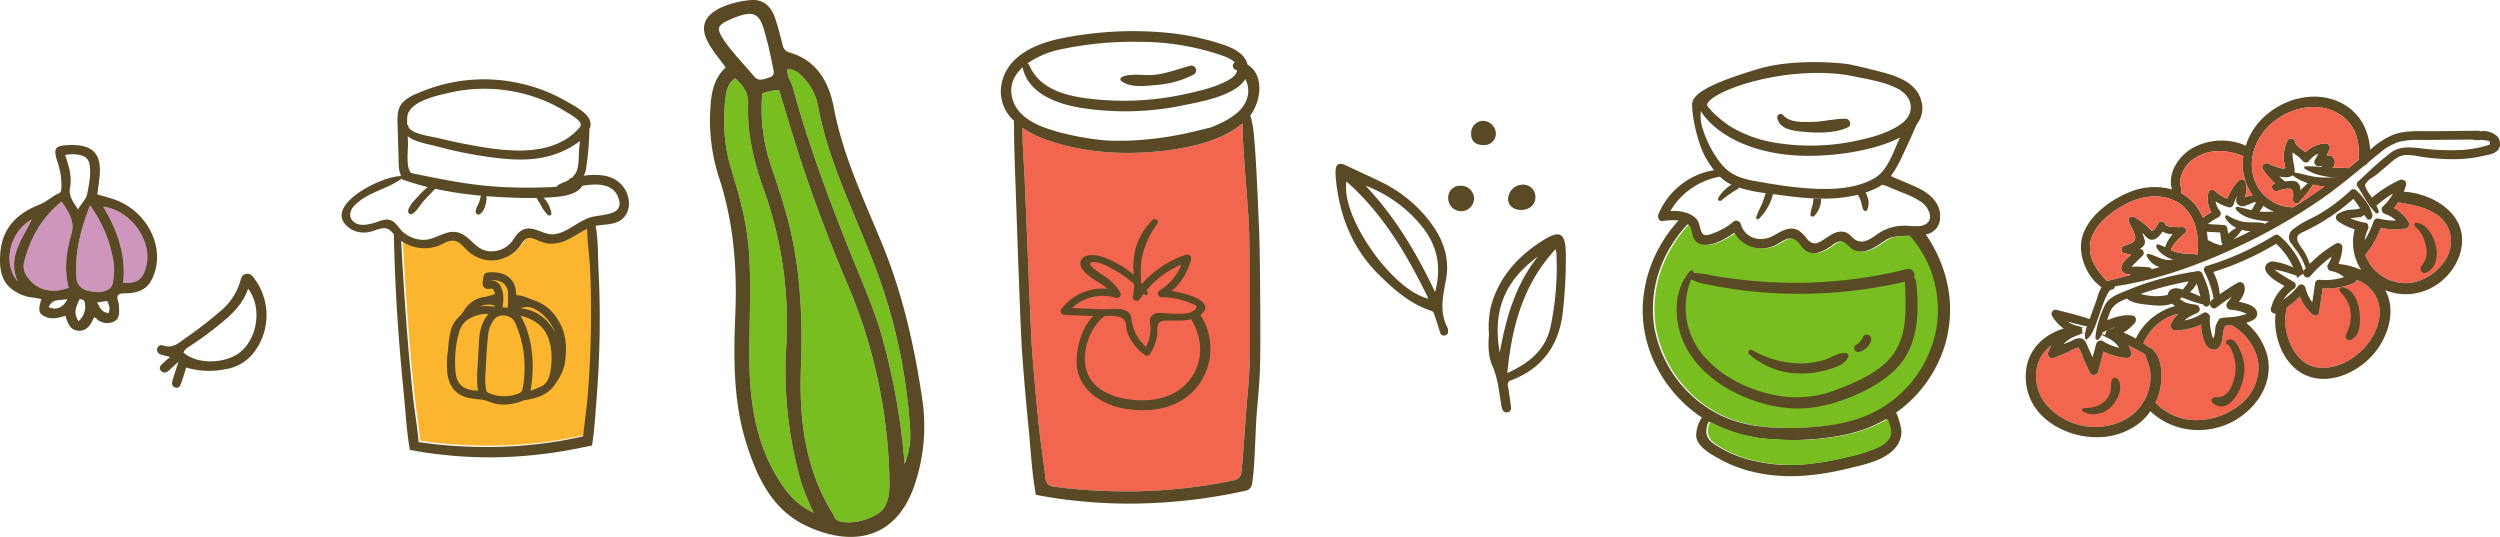 <?xml version="1.0" encoding="UTF-8"?> <svg xmlns="http://www.w3.org/2000/svg" width="724.435" height="155.583" viewBox="0 0 724.435 155.583"><g id="Raggruppa_426" data-name="Raggruppa 426" transform="translate(-596 -349)"><g id="Raggruppa_335" data-name="Raggruppa 335" transform="translate(31 -1863)"><g id="Raggruppa_334" data-name="Raggruppa 334" transform="translate(565.001 2254)"><g id="Raggruppa_332" data-name="Raggruppa 332" transform="translate(0 0)"><path id="Tracciato_1045" data-name="Tracciato 1045" d="M73.208,37.525c-5.928,4.812-9.176,10.832-10.92,17.75a5.3,5.3,0,0,0,1.2,4.364c2.565,3.587,7.038,4.686,11.784,2.865-1.4-5.205-.723-10.4.741-15.4,1.134-3.875-.745-6.427-2.81-9.576" transform="translate(-55.354 -21.139)" fill="#cf96bd"></path><path id="Tracciato_1046" data-name="Tracciato 1046" d="M77.718,38.364C75.009,45.4,73.28,52.035,73.77,59.074a3.95,3.95,0,0,0,2.789,3.875c2.325.639,4.732,1.04,6.909-.522a2.992,2.992,0,0,0,.884-1.878,16.777,16.777,0,0,0-.03-6.922,38.252,38.252,0,0,0-6.6-15.263" transform="translate(-51.626 -20.867)" fill="#cf96bd"></path><path id="Tracciato_1047" data-name="Tracciato 1047" d="M79.607,38.667c4.151,6.87,6.661,14.065,5.786,22.07,4.037.188,5.543-.887,6.58-4.4a11.333,11.333,0,0,0,.124-5.822c-1.338-5.99-6.649-11.167-12.491-11.852" transform="translate(-49.709 -20.769)" fill="#cf96bd"></path><path id="Tracciato_1048" data-name="Tracciato 1048" d="M65.569,41.448c-6.52,3.662-8.551,12.8-4.075,18-3.083-7.033,1.218-12.1,4.075-18" transform="translate(-56.35 -19.869)" fill="#cf96bd"></path><path id="Tracciato_1071" data-name="Tracciato 1071" d="M84.279,75.057c-.9,2.11-2.048,4.139-4.642,3.922-2.336-.2-3.026-2.24-3.644-4.371-1.926.653-3.879,1.2-5.864.3-1.9-.859-2.138-1.863-1.112-5.04-1.6-.551-3.325-.426-4.932-1.009-4.744-1.722-6.886-4.563-7.049-9.62C56.77,51,60.315,45.614,68.478,42.429c2.1-.818,3.609-2.421,5.629-3.275.784-.332.668-1.324.715-2.084a21.405,21.405,0,0,0-1.287-7.454c-1.05-3.519-.54-4.235,3.144-4.431.282-.015.564-.036.846-.038,6.508-.045,9,2.669,8.35,9.145-.167,1.679-.426,3.348-.662,5.163,1.739.53,3.493.986,5.193,1.591,8.42,3,13.725,12.131,11.7,20.075-1.269,4.984-3.681,6.989-8.849,7.023-1.925.012-2.69.477-1.946,2.432a4.312,4.312,0,0,1,.168,1.254c.1,1.706.343,3.623-1.475,4.515a4.515,4.515,0,0,1-5.108-.909,5.293,5.293,0,0,0-.62-.377m-9.4-33.526c-5.928,4.812-9.176,10.834-10.92,17.752a5.3,5.3,0,0,0,1.2,4.364c2.565,3.587,7.038,4.685,11.784,2.863-1.4-5.205-.723-10.4.743-15.4,1.133-3.873-.745-6.426-2.812-9.576m8.238,1.112c-2.707,7.038-4.437,13.671-3.946,20.71a3.947,3.947,0,0,0,2.789,3.875c2.325.641,4.731,1.04,6.909-.522a2.987,2.987,0,0,0,.883-1.878,16.754,16.754,0,0,0-.03-6.922,38.233,38.233,0,0,0-6.6-15.263m3.807.4c4.151,6.87,6.66,14.066,5.785,22.07,4.039.188,5.543-.887,6.58-4.4a11.319,11.319,0,0,0,.124-5.822c-1.337-5.99-6.649-11.167-12.49-11.852m-7.286.813c.9-1.656,2.359-3.034,2.628-4.39.547-2.773,1.173-5.666.719-8.577a3.129,3.129,0,0,0-2.548-2.752,9.818,9.818,0,0,0-4.527-.064c1,3.061,2.033,6.126,1.432,9.176-.549,2.793.957,4.437,2.3,6.606m-13.394,2.87c-6.52,3.66-8.551,12.8-4.075,18-3.083-7.033,1.218-12.1,4.075-18M79.8,76.2a5.58,5.58,0,0,0,1.816-5.235c-.15-.9-.668-1.109-1.546-1.112-.908,2.024-1.955,4.011-.27,6.347m-8.673-4.081c2.114,1.054,4.273.171,5.451-2.339-1.953.557-4.28-.316-5.451,2.339m14.056-1.346c.747,1.506,1.366,2.926,3.305,3.088.592-1.365.073-2.392-.38-3.489l-2.926.4" transform="translate(-57.022 -25.146)" fill="#594a25"></path></g><g id="Raggruppa_333" data-name="Raggruppa 333" transform="translate(45.517 37.332)"><path id="Tracciato_1072" data-name="Tracciato 1072" d="M77.194,91.692c-.475,1.493-.88,2.9-1.377,4.277-.3.849-.645,1.927-1.874,1.48-1.164-.422-.888-1.45-.613-2.348.465-1.524.961-3.035,1.618-5.1-1.129,1.044-1.888,1.731-2.629,2.436s-1.608,1.051-2.407.228c-.814-.838-.155-1.553.479-2.158.6-.577,1.251-1.113,2.123-1.884-1.029-.266-1.8-.434-2.548-.669-.823-.259-1.377-.794-1.169-1.725a1.228,1.228,0,0,1,1.641-.946c2.761.992,4.552-.676,6.522-2.1a117.53,117.53,0,0,0,10.368-8.025A17.716,17.716,0,0,0,92.821,66.8c.287-1.014.577-2.121,1.9-2.262,1.279-.138,1.856.842,2.461,1.708A17.72,17.72,0,0,1,97.4,86.5a12.909,12.909,0,0,1-8.814,5.667,23.17,23.17,0,0,1-11.392-.479M95.121,68.861c-1.235,3.738-3.73,6.428-6.542,8.909a101.516,101.516,0,0,1-9.952,7.474c-.85.582-1.831,1.035-2.213,2.1,4.027,3.652,12.8,3.335,16.972-.586C98.1,82.323,99,73.814,95.121,68.861" transform="translate(-68.754 -64.52)" fill="#594a25"></path></g></g><g id="Raggruppa_331" data-name="Raggruppa 331" transform="translate(951.999 2247)"><path id="Tracciato_1073" data-name="Tracciato 1073" d="M2.146,12.115c-.04-2.742.887-3.288,3.385-2.082,3.145,1.517,6.334,2.943,9.475,4.468A39.228,39.228,0,0,1,30.428,27.468c3.251,4.683,4.78,9.9,3.73,15.545-.88,4.744-1.984,9.392.484,13.976a.6.6,0,0,1,.048.191c.132.811.246,1.675-.786,1.945-1,.262-1.357-.4-1.6-1.276-.449-1.582-1-3.135-1.517-4.7-.163-.5-.3-.94-.931-1.144-5.942-1.934-10.479-5.887-14.861-10.159C6.937,33.995,3.176,24.29,2.2,13.3c-.019-.394-.046-.79-.053-1.186m3.181,2.433C3.5,24.477,18.562,46.155,29.06,48.48,22.874,35.734,15.943,23.941,5.327,14.548M27.243,27.642A38.421,38.421,0,0,0,10.871,15.764c8.451,8.986,14.743,19.367,20.117,30.82,1.934-7.244.706-13.381-3.745-18.942" transform="translate(-2.144 3.052)" fill="#594a25"></path><path id="Tracciato_1074" data-name="Tracciato 1074" d="M36.411,45.454C38.79,37,44.348,31,51.6,26.492c4.768-2.963,6.308-1.962,6.435,3.711a137.769,137.769,0,0,1-.8,16.567c-.961,9.844-5.682,16.792-15.021,20.371a1.228,1.228,0,0,0-.949,1.6c.319,1.949.582,3.906.855,5.862.119.853.016,1.647-1.011,1.825-.879.154-1.324-.417-1.562-1.182a6.409,6.409,0,0,1-.193-.765c-.687-3.908-.958-7.847-2.626-11.613-1.236-2.792-1.189-6.05-.966-9.114a26.464,26.464,0,0,1,.653-8.3m4.658,19.594c6.165-2.794,10.922-6.508,12.471-13.1A83.723,83.723,0,0,0,55.3,30.169a7.776,7.776,0,0,0-.209-1.031C45.633,39.322,42.415,51.6,41.069,65.049m-2.178-5.9c1.792-10.035,4.534-19.695,11.048-27.86-9.186,6.7-13.3,15.283-11.048,27.86" transform="translate(8.698 8.05)" fill="#594a25"></path><path id="Tracciato_1075" data-name="Tracciato 1075" d="M44,13.984a4.3,4.3,0,0,0-4.08,4.184c.022,1.836,1.592,3.145,3.778,3.151,2.425.005,4.158-1.573,4.141-3.77A3.536,3.536,0,0,0,44,13.984" transform="translate(10.086 4.527)" fill="#594a25"></path><path id="Tracciato_1076" data-name="Tracciato 1076" d="M26.806,17.78a3.813,3.813,0,0,0,3.708,3.828,3.758,3.758,0,0,0,3.8-3.721,3.836,3.836,0,0,0-4.069-3.669,3.45,3.45,0,0,0-3.44,3.562" transform="translate(5.839 4.601)" fill="#594a25"></path><path id="Tracciato_1077" data-name="Tracciato 1077" d="M31.824,3.759C31.8,5.941,33.107,7.075,35.6,7.041A3.338,3.338,0,0,0,39,3.884,3.84,3.84,0,0,0,35.312,0a3.584,3.584,0,0,0-3.488,3.758" transform="translate(7.464 0)" fill="#594a25"></path></g><g id="Raggruppa_328" data-name="Raggruppa 328" transform="translate(855 2221)"><path id="Tracciato_741" data-name="Tracciato 741" d="M71.675,156.4c-.131,7-.471,8.574-1.011,15.554-.33,4.329-.953,14.094-1.452,18.431a2.411,2.411,0,0,1-1.882,2.1l-.017,0q-4.4.944-8.863,1.614a150.855,150.855,0,0,1-20.044,1.641,161.956,161.956,0,0,1-19.29-.838c-1.523-.162-3.039-.355-4.553-.561a2.426,2.426,0,0,1-2.075-2.156c-.534-4.928-1.364-9.873-1.868-14.752q-1.162-11.144-2.014-22.323c-.548-7.222-1.85-44.526-2.273-51.761-.16-2.763-.3-5.532-.457-8.3-.043-.774-.082-3.551-.125-4.692a27,27,0,0,0,4.418,2.495c.634.282,1.259.544,1.885.778.062.021.131.041.193.068,9.106,3.377,19.505,4.43,29.149,3.838,7.682-.475,17.2-1.809,24.423-5.853a25.513,25.513,0,0,0,2.7-1.747c.368-.269.729-.545,1.082-.83v1.81c0,4.813,1.656,23.6,1.836,28.2.284,7,.36,30.284.235,37.285" transform="translate(0.49 -62.374)" fill="#f2664f"></path><path id="Tracciato_744" data-name="Tracciato 744" d="M74.823,121.21c-.235-4.813-.922-24.17-1.8-29.217a29.089,29.089,0,0,0-.7-3.068c3.244-4.412,3.988-11.881-.827-14.722-.77-3.3-4.251-4.836-7.167-5.833a72.436,72.436,0,0,0-14.973-3.288A104.168,104.168,0,0,0,18.526,66.4c-7.9,1.43-17.3,5.158-18.439,14.3a11.354,11.354,0,0,0,3.73,9.755c.012,1.341.03,2.833.035,3.46,0,.318.007.637.014.956.035,3.531.16,7.055.283,10.579.278,7.464,1.5,45,2.044,52.44q.789,10.831,1.87,21.644c.526,5.289.824,10.794,1.585,16.146.152,1.059.318,2.118.512,3.164l.118.021q1.546.311,3.116.568c2.063.354,4.14.651,6.21.9a145.334,145.334,0,0,0,19.934,1.059,155.974,155.974,0,0,0,19.089-1.5c3.4-.477,6.792-1.066,10.151-1.766.125-.027.25-.048.373-.076.584-.118,1.175-.234,1.768-.357a2.426,2.426,0,0,0,1.912-2.018q.168-1.172.3-2.354c.479-4.168.706-13.824,1.032-17.916.561-7.2.893-9,1.01-16.232s-.007-30.735-.353-37.956m-57.665-51.4a102.233,102.233,0,0,1,23.475-2.222,73.4,73.4,0,0,1,22.877,3.749c1.231.433,3.225,1.072,4.278,2.221a1.174,1.174,0,0,0,.117,2.05c.206.1.406.213.591.33-.317,1.5-2.036,2.524-3.309,3.157C61.466,80.958,57.044,81.948,53,82.829a82.777,82.777,0,0,1-25.807,1.4C19.909,83.5,11.422,81.8,8.237,74.341a.82.82,0,0,0-.522-.495,26.5,26.5,0,0,1,9.443-4.037M3.5,84.5c-1.272-3.989.22-7.153,2.834-9.533a.762.762,0,0,0,.021.173C8.017,82.6,16.332,85.586,23.059,86.694a82.1,82.1,0,0,0,30.14-.778c4.106-.859,14.65-2.572,17.648-7.5a7.152,7.152,0,0,1,.757,4.636,9.194,9.194,0,0,1-3.515,5.433,20.036,20.036,0,0,1-3.095,2.036.394.394,0,0,0-.09.048,39.444,39.444,0,0,1-4.118,1.86c-2.509.573-5,1.253-7.514,1.774a95.732,95.732,0,0,1-15.927,2.005q-3.523.127-7.047-.053a78.466,78.466,0,0,1-10.616-1.693,60.314,60.314,0,0,1-6.28-1.755c-.708-.247-1.41-.515-2.1-.818C7.762,90.346,4.64,88.077,3.5,84.5m68.667,73.995c-.131,7-.471,8.574-1.011,15.554-.33,4.329-.953,14.094-1.452,18.431a2.411,2.411,0,0,1-1.882,2.1l-.017,0q-4.4.944-8.863,1.614A150.86,150.86,0,0,1,38.9,197.837,161.959,161.959,0,0,1,19.6,197c-1.523-.162-3.039-.355-4.553-.561a2.426,2.426,0,0,1-2.075-2.156c-.534-4.928-1.364-9.873-1.868-14.752q-1.162-11.144-2.014-22.323c-.548-7.222-1.85-44.526-2.273-51.761-.16-2.763-.3-5.532-.457-8.3-.043-.774-.082-3.551-.125-4.692a27,27,0,0,0,4.418,2.495c.634.282,1.259.544,1.885.778.062.021.131.041.193.068,9.106,3.377,19.505,4.43,29.149,3.838,7.682-.475,17.2-1.809,24.423-5.853a25.511,25.511,0,0,0,2.7-1.747c.368-.269.729-.545,1.082-.83v1.81c0,4.813,1.656,23.6,1.836,28.2.284,7,.36,30.284.235,37.285" transform="translate(0 -64.472)" fill="#594a25"></path><path id="Tracciato_745" data-name="Tracciato 745" d="M42.191,79.313a27.726,27.726,0,0,0,11.046-3.054,1.387,1.387,0,0,0-1.059-2.524c-3.432.928-6.616,2.18-10.187,2.607-3.019.365-6.734-.53-9.519.6-.426.173-.783.819-.309,1.19,2.621,2.036,6.885,1.5,10.028,1.183" transform="translate(2.72 -63.688)" fill="#594a25"></path><path id="Tracciato_746" data-name="Tracciato 746" d="M56.771,142.251c4.09-3.7-3.853-5.953-8.623-6.767a16.9,16.9,0,0,0,5.606-9.151,1.113,1.113,0,0,0-1.358-1.359,28.984,28.984,0,0,0-12.849,8.489c-.054-.079-.118-.142-.181-.221a37.541,37.541,0,0,1-.047-6.191,25.161,25.161,0,0,1,4.705-11.071c.577-.837-.671-1.721-1.366-1.058a18.614,18.614,0,0,0-5.18,9.175,23.746,23.746,0,0,0-.3,6.8,21.883,21.883,0,0,0-4.1-2.961c-2.487-1.389-6.807-3.687-9.721-2.527a2.255,2.255,0,0,0-1.208,3.554c1.658,2.668,4.991,3.814,7.439,5.922a15.008,15.008,0,0,0-13.329,5.764A1.068,1.068,0,0,0,17,142.441l8.52.356c-3.442,2.984-4.9,9.3-4.912,13.115-.008,7.96,7.1,12.626,14.253,13.748,7.786,1.224,15.943-.182,20.958-6.752a17.8,17.8,0,0,0,.671-20.428,3.523,3.523,0,0,0,.277-.229M19.3,140.443a12.934,12.934,0,0,1,12.768-2.921,1.077,1.077,0,0,0,1.2-1.564,14.406,14.406,0,0,0-3.807-4.193c-.687-.528-6.3-3.876-4.627-4.493,2.077-.759,6.68,2.116,8.252,3.08a29.98,29.98,0,0,1,4.169,3.15,15.808,15.808,0,0,1-.34,3.49,1.124,1.124,0,0,0,2.046.861c.356-.545.742-1.066,1.13-1.571.087.087.174.182.26.269.41.458,1.145-.127.844-.648-.118-.19-.237-.364-.347-.552a26.407,26.407,0,0,1,10.092-7.47A14.777,14.777,0,0,1,44.7,135.3a1.1,1.1,0,0,0,.553,2.037,20.3,20.3,0,0,1,5.835.805c.545.166,4.335,1.351,4.264,1.9a1.686,1.686,0,0,1-.742,1.2,1.656,1.656,0,0,0-.907.45.008.008,0,0,1-.009.008c-2.661.916-7.722.094-9.175.181a2.49,2.49,0,0,0-2.543,1.532c-.38.821.047,1.9.063,2.732a11.3,11.3,0,0,1-1.327,5.551,13.005,13.005,0,0,1-4.082-7.138c-.307-1.587-.118-2.439-1.587-3.253-1.272-.711-3.388-.632-5.227-.545-.8.04-1.532.072-2.14.048-2.788-.118-5.583-.245-8.379-.364m34.76,19.891c-3.5,5.275-9.437,7.083-15.517,6.839-5.866-.229-13.226-2.33-15.074-8.7-1.547-5.323.892-12.264,5.236-15.706,2.251-.088,4.849-.088,5.787,1.215.482.672.467,2.5.766,3.316a14.247,14.247,0,0,0,5.015,6.7,1.044,1.044,0,0,0,1.6-.205,13.915,13.915,0,0,0,2.022-5.006c.45-2.622-.742-4.494,2.439-4.66,2.14-.111,5.031.151,7.47-.434,3.111,5.164,3.728,11.394.253,16.638" transform="translate(1.362 -60.195)" fill="#594a25"></path></g><g id="Raggruppa_329" data-name="Raggruppa 329" transform="translate(664 2235)"><path id="Tracciato_1166" data-name="Tracciato 1166" d="M28,100.551c-.626-.057-1.252-.1-1.879-.167-1.821-.193-3.63-.439-5.445-.7-.427-4.695-1.258-9.42-1.738-14.074q-.984-9.423-1.7-18.876Q16.539,57.578,16,48.4c-.135-2.335-.257-4.678-.386-7.02a11.922,11.922,0,0,0,10.457,1.552c1.218-.416,2.43-1.312,3.694-1.54,2.172-.4,3.173.948,4.491,2.237a10.6,10.6,0,0,0,5.907,3.29,10.373,10.373,0,0,0,10.093-4.345,6.919,6.919,0,0,1,1.154-1.528c1.394-.995,2.529-.327,3.747.164a12.293,12.293,0,0,0,2.962.948A10.438,10.438,0,0,0,64.071,40.9c1.862-.908,3.565-2.113,5.427-3.015.065,4.069.715,8.285.867,12.178q.36,8.878.2,17.762t-.856,17.74c-.143,1.881-.356,3.764-.581,5.648q-.19,1.579-.384,3.157c-.148,1.21-.293,2.422-.422,3.631-.486.124-.967.24-1.446.34q-3.724.8-7.495,1.364a127.294,127.294,0,0,1-16.949,1.387c-3.478.057-6.951-.034-10.417-.241-.465-.028-.93-.049-1.395-.082-.783-.054-1.564-.126-2.346-.195L28,100.551" transform="translate(2.079 5.045)" fill="#fcb52e"></path><path id="Tracciato_1167" data-name="Tracciato 1167" d="M73.53,97.167c.127-1.694.24-3.381.373-5.04q.71-9.133.854-18.313t-.3-18.331c-.2-4.069-.094-8.771-.837-13.039,2.148-.427,4.426-.252,6.434-1.194,3.929-1.855,3.946-6.821,1.64-10-2.682-3.7-7.284-3.894-11.535-3.337a6.313,6.313,0,0,0,.68-2.126,83.379,83.379,0,0,0,.948-11.328c.058-.141.128-.281.176-.434,1.229-3.583-4.3-6.177-6.728-7.6A46.554,46.554,0,0,0,52.153,1.261,47.653,47.653,0,0,0,23.916,3.24c-2.079.832-4.515,1.71-6.107,3.337-1.762,1.8-1.669,4.158-1.6,6.506.088,3.225.194,6.445.287,9.666.053,1.721-.052,3.46.638,4.947a1.131,1.131,0,0,0-.034.344C11.649,27.959-6.33,36.876,2.312,43.134a7.24,7.24,0,0,0,5.3,1.159c1.492-.187,2.916-1.019,4.373-1.165,1.5-.152,2.318.784,3.156,1.745.029,2.986.135,5.966.24,8.945q.35,9.468,1.041,18.911.668,9.16,1.581,18.3c.445,4.473.7,9.128,1.342,13.652.128.9.269,1.792.433,2.677l.1.017q1.309.263,2.635.48c1.745.3,3.5.55,5.251.76.182.023.366.036.548.058l4.326.432c3.984.327,7.987.469,11.981.407a132.087,132.087,0,0,0,16.142-1.27c2.875-.4,5.743-.9,8.583-1.494.105-.023.211-.041.316-.065.954-.193,1.932-.38,2.9-.614q.272-1.678.468-3.384c.09-.778.165-1.56.237-2.342ZM18.991,11.1c.223-4.7,8.678-6.417,12.442-7.277A45.5,45.5,0,0,1,59.3,6.4a43.056,43.056,0,0,1,6.112,3.25,15.242,15.242,0,0,1,3.343,2.383c1,1.194.48,1.651-.573,2.751-3.771,3.923-9.362,5.521-14.654,5.785-5.82.287-11.686-.7-17.389-1.775-2.712-.509-5.4-1.106-8.086-1.768-1.862-.457-8.213-1.171-8.77-3.5a.754.754,0,0,0-.3-.444c-.011-.667-.011-1.329.017-1.991m.229,7.353c-.024-.649-.059-1.305-.094-1.967,2.161,1.763,6.036,2.278,8.279,2.887a122.118,122.118,0,0,0,17.143,3.372c5.72.708,11.7.884,17.219-1.026a24.751,24.751,0,0,0,7.277-3.864c-.07.667-.141,1.342-.216,2.009-.24,2.224.2,6.534-1.668,8.115a.5.5,0,0,0-.076.093.635.635,0,0,0-.129.369c-.065.011-.135.023-.205.041a1.2,1.2,0,0,0-.878.6,9.043,9.043,0,0,1-.854.5,15.141,15.141,0,0,0-2.383,1.089.857.857,0,0,0-.292.433c-1.623.17-3.291.176-4.9.223q-.738.026-1.475.035-5.594.105-11.182-.27c-8.4-.562-16.464-2.243-24.654-3.946-.029-.041-.059-.083-.094-.124-1.5-1.662-.755-6.469-.819-8.566M15.1,41.313a3.524,3.524,0,0,0-.691-.422c-1.8-.773-3.694.375-5.41.826-1.662.433-3.759.825-5.269-.258-1.932-1.387-1.388-3.541.07-5,3.818-3.829,9.385-4.613,13.578-7.693a1.277,1.277,0,0,0,.561.369c.17.063.346.117.521.176.118.041.235.082.358.122q2.993,1,6.106,1.762a26.242,26.242,0,0,0-2.646,2.57c-1.048,1.154-2.675,2.682-2.992,4.245a.838.838,0,0,0,1.217.937c1.353-.819,2.214-2.512,3.25-3.7,1.071-1.224,2.26-2.337,3.343-3.542a110.191,110.191,0,0,0,13.262,2c-.124.4-.188.814-.3,1.217-.287,1.113-1.048,2.12-1.224,3.237-.1.639.534,1.312,1.177.908,1.189-.749,1.657-2.324,1.879-3.635a4.958,4.958,0,0,0,.07-1.586c2.056.163,4.1.287,6.13.374,2.769.118,5.585.194,8.4.146.363.627.726,1.248,1.113,1.869a11.19,11.19,0,0,0,2.178,3.073c.357.292,1.047.141,1.006-.416A8.223,8.223,0,0,0,58.5,34.306c1.511-.065,3.01-.17,4.5-.34,2.266-.257,5.515-.978,6.751-3.132,3.981-.667,8.875-.826,10.433,3.472,1.756,4.835-3.548,4.737-7.179,5.456a9.573,9.573,0,0,0-1.516.41,2.247,2.247,0,0,0-.27.111C68.059,41.577,65.2,44.34,61.8,44.85c-3.46.521-6.645-3.2-9.976-.873-1.317.926-1.9,2.436-2.98,3.577a7.588,7.588,0,0,1-5.55,2.278c-4.438-.029-5.626-4.21-9.374-5.41C30.3,43.258,27.107,46.706,23.446,46.5a9.552,9.552,0,0,1-5.532-2.131,6.624,6.624,0,0,1-.826-.843,13.916,13.916,0,0,0-1.99-2.213M29.646,105.97c-.626-.057-1.252-.1-1.879-.167-1.821-.193-3.63-.439-5.445-.7-.427-4.695-1.258-9.42-1.738-14.074q-.984-9.423-1.7-18.876Q18.186,63,17.645,53.819c-.135-2.335-.257-4.678-.386-7.02a11.922,11.922,0,0,0,10.457,1.552c1.218-.416,2.43-1.312,3.694-1.54,2.172-.4,3.173.948,4.491,2.237a10.6,10.6,0,0,0,5.907,3.29A10.373,10.373,0,0,0,51.9,47.993a6.919,6.919,0,0,1,1.154-1.528c1.394-.995,2.529-.327,3.747.164a12.292,12.292,0,0,0,2.962.948,10.438,10.438,0,0,0,5.955-1.259c1.862-.908,3.565-2.113,5.427-3.015.065,4.069.715,8.285.867,12.178q.36,8.878.2,17.762t-.856,17.74c-.143,1.881-.356,3.764-.581,5.648q-.19,1.579-.384,3.157c-.148,1.21-.293,2.422-.422,3.631-.486.124-.967.24-1.446.34q-3.724.8-7.495,1.364a127.294,127.294,0,0,1-16.949,1.387c-3.478.057-6.951-.034-10.417-.241-.465-.028-.93-.049-1.395-.082-.783-.054-1.564-.126-2.346-.195l-.275-.024" transform="translate(0 0)" fill="#594a25"></path><path id="Tracciato_1168" data-name="Tracciato 1168" d="M59.076,63.094a12.627,12.627,0,0,0-6.942-5.659c-.517-.156-1.022-.358-1.529-.56a10.2,10.2,0,0,0-3.585-.93l-.011-.1c-.04-.359-.077-.689-.1-1.02a5.642,5.642,0,0,0-4.522-5.241,10.341,10.341,0,0,0-2.458-.259c-2.043.023-2.282.229-2.562,2.211l-.026.159c-.019.108-.037.216-.046.325a2.108,2.108,0,0,0,.468,1.781,2.07,2.07,0,0,0,1.794.283c.521-.1.72.065.882.414a4.678,4.678,0,0,1,.417,1.2,9.518,9.518,0,0,0-1.339.365,7.524,7.524,0,0,1-1.3.343,8.211,8.211,0,0,0-6.286,3.945,7.844,7.844,0,0,1-1.543,1.932,7.807,7.807,0,0,0-2.4,4.249,27.509,27.509,0,0,0-.623,3.9c-.051.632-.114,1.263-.179,1.895a25.954,25.954,0,0,0-.11,6.5c.559,3.776,2.672,6.159,6.111,6.891.454.1.917.167,1.487.253.423.063.848.109,1.273.154a10.3,10.3,0,0,1,3.149.669,10.416,10.416,0,0,0,4.254.874,16.125,16.125,0,0,0,4.878-.858c.187-.06.371-.136.554-.212a3.239,3.239,0,0,1,.734-.241c3.244-.461,6.853-1.412,9.022-4.983l.368-.6a13.092,13.092,0,0,0,2.168-4.927c.564-3.908.769-8.478-1.99-12.744m-10.81-1.129a5.5,5.5,0,0,1,1.072.249c5.057,1.661,7.409,4.823,7.86,10.569a20.807,20.807,0,0,1-.407,5.8c-.441,2.146-1.356,3.381-2.967,4.007-.318.124-.631.257-.945.391a15.714,15.714,0,0,1-1.743.666c1.441-8.135.383-16.1-2.87-21.685m-3.693-2.538a1.023,1.023,0,0,1-.023.164l-1.5-.082c.022-.239.048-.476.074-.713a13.478,13.478,0,0,0,.1-2.854,7.833,7.833,0,0,0-.559-2.195,2.936,2.936,0,0,0-3.035-2l.007-.066a5.012,5.012,0,0,1,3.758.9,3.953,3.953,0,0,1,1.226,3.107c.02,1.513,0,2.665-.056,3.735M40.7,59.309l-.1-.012a18.487,18.487,0,0,0-2.3-.19c-.212,0-.424.007-.635.023-.372.028-.74.071-1.1.124a5.292,5.292,0,0,1,4.018-.3,1.091,1.091,0,0,1,.178.093,1.017,1.017,0,0,1-.054.261m-2.684,20.33c.1-1.359.168-2.72.24-4.079.156-2.924.318-5.946.707-8.891a9.037,9.037,0,0,1,1.549-3.546,3.185,3.185,0,0,1,2.943-1.253A3.666,3.666,0,0,1,46.6,63.752a31.256,31.256,0,0,1,2.791,14.417,29.318,29.318,0,0,1-.519,4.845,1.727,1.727,0,0,1-1.2,1.447,11.3,11.3,0,0,1-8.8-.233c-.385-.168-.544-.436-.649-1.107a23.438,23.438,0,0,1-.2-3.461ZM36.65,61.574a8.406,8.406,0,0,1,1.752-.192c.188,0,.377.008.567.02-2.239,2.626-2.671,5.721-2.78,8.456-.074,1.875-.2,3.749-.317,5.623l-.128,2a38.045,38.045,0,0,0,.141,6.162c-4.245-.114-6.136-1.776-6.479-5.625A31.707,31.707,0,0,1,30.5,66.532c.738-2.614,2.749-4.236,6.151-4.958m21.684,5.444a13.053,13.053,0,0,0-2.066-3.2,12.358,12.358,0,0,0-7.95-4.07,4.742,4.742,0,0,1,4.326.384,12.468,12.468,0,0,1,5.69,6.883" transform="translate(3.582 6.568)" fill="#594a25"></path></g><g id="Raggruppa_330" data-name="Raggruppa 330" transform="translate(1041 2230)"><path id="Tracciato_1169" data-name="Tracciato 1169" d="M205.494,156.5a33.872,33.872,0,0,1-15.619,22.935,32.473,32.473,0,0,1-6.648,3.142c-6.458,2.207-13.373,2.774-20.161,2.831-6.673.051-13.513-.6-19.639-3.441-.846-.388-1.667-.815-2.475-1.278-.522-.294-1.037-.611-1.547-.936a35.226,35.226,0,0,1-15.7-23.819,34.517,34.517,0,0,1,2.7-19.118,38.359,38.359,0,0,1,5.286-8.493c.567-.7,1.177-1.361,1.8-2,1.616,1.336.815,3.691,2.4,5.1,2.742,2.437,7.984-.382,11.063-2.614a9.053,9.053,0,0,0,12.348,3.385c1.883-1.05,3.728-2.672,5.713-.968,1.049.9,1.6,2.24,2.844,2.959,2.278,1.311,4.624.141,6.6-1.146,1.031-.674,2.329-1.9,3.633-1.679,1.426.236,2.348,2.176,3.874,2.653,3.665,1.146,6.407-1.685,9.32-3.32,1.642-.917,4.072-.929,6.515-.973a33.428,33.428,0,0,1,5.726,9.2,32.957,32.957,0,0,1,1.966,17.585" transform="translate(-119.937 -79.398)" fill="#78be20"></path><path id="Tracciato_1170" data-name="Tracciato 1170" d="M175.806,159.6a4.627,4.627,0,0,0,3.519-3.385,1.3,1.3,0,0,0-.745-1.514,1.281,1.281,0,0,0-1.6.528,5.172,5.172,0,0,1-2.017,2.36c-1.125.579-.337,2.315.846,2.01" transform="translate(-113.134 -75.632)" fill="#594a25"></path><path id="Tracciato_1171" data-name="Tracciato 1171" d="M162.459,165.329a25.927,25.927,0,0,0,8.372-1.215c2.075-.674,4.67-1.483,5.516-3.645.223-.554-.324-1.005-.808-1.056-2.03-.216-4,1.3-5.9,1.9a23.923,23.923,0,0,1-7.183,1.125,28.972,28.972,0,0,1-14.009-3.887c-.706-.394-1.526.579-.891,1.158a22.293,22.293,0,0,0,14.9,5.624" transform="translate(-116.741 -75.118)" fill="#594a25"></path><path id="Tracciato_1172" data-name="Tracciato 1172" d="M164.9,100.473c-2.762.032-6.578.3-8.519-2.03-.655-.789-1.831.07-1.622.948.744,3.167,4.313,3.626,7.068,3.9,4.161.414,9.549.611,13.411-1.253,1.241-.6.579-2.481-.674-2.494-3.213-.037-6.413.891-9.664.929" transform="translate(-115.756 -83.152)" fill="#594a25"></path><path id="Tracciato_1173" data-name="Tracciato 1173" d="M163.888,121.541a29.247,29.247,0,0,0-.674,2.851c-.063.63.744.8,1.132.471a7.219,7.219,0,0,0,2.01-5.045c-.757-.007-1.507-.039-2.258-.077a10.3,10.3,0,0,1-.21,1.8" transform="translate(-114.626 -80.274)" fill="#594a25"></path><path id="Tracciato_1174" data-name="Tracciato 1174" d="M198.414,141.42a1.693,1.693,0,0,0-.611-1.146,1.767,1.767,0,0,0-1.992-2.436,135.718,135.718,0,0,1-32.089,3.989,138.22,138.22,0,0,1-15.638-.871c-2.882-.318-5.751-.732-8.614-1.222a26.648,26.648,0,0,0-5.5-.732c.044-.565-.624-1.088-1.088-.56-4.708,5.325-4.7,13.437-2.183,19.767,2.78,6.992,8.786,12.234,15.416,15.516,7.328,3.626,15.8,5.509,23.92,3.976,7.692-1.45,16.726-5.23,22.388-10.783,6.756-6.617,6.986-16.675,5.993-25.5M188.5,165.977c-3.684,2.952-8.322,5-12.711,6.648a32.427,32.427,0,0,1-14.423,2.29c-8.671-.776-17.935-4.721-23.87-11.19a21.6,21.6,0,0,1-4.249-22.942c1.9,1.158,4.32,1.457,6.469,1.871,2.711.521,5.434.967,8.176,1.317a132.443,132.443,0,0,0,16.344,1.044,135.87,135.87,0,0,0,30.951-3.518c.349,8.926,1.062,18.29-6.687,24.481" transform="translate(-119.18 -77.872)" fill="#594a25"></path><path id="Tracciato_1175" data-name="Tracciato 1175" d="M134.673,97c-.153,3.506,1.675,11.712,3.949,15.639a30.387,30.387,0,0,0,2.385,3.589,21.135,21.135,0,0,0-16.069,12.7c-.343.808.025,2.188,1.171,2.042a18.063,18.063,0,0,1,4.638-.159,37.487,37.487,0,0,0-5.7,7.978,37.942,37.942,0,0,0-4.708,18.31c.09,12.336,6.929,24.029,17.146,30.792a9.753,9.753,0,0,0-1.641,5.338c.229,3.2,4.459,5.4,6.915,6.763,7.176,3.989,15.727,5.312,23.845,4.8a78.255,78.255,0,0,0,13.348-2.137c3.69-.9,7.774-1.725,11.037-3.779,2.584-1.623,4.486-4.071,4.314-7.253a19.707,19.707,0,0,0-1.5-5.165,37.173,37.173,0,0,0,14.136-19.595,36,36,0,0,0-.451-21.823,40.6,40.6,0,0,0-5.109-10.211,4.842,4.842,0,0,0,4.135-4.867c.267-3.817-2.532-6.59-5.668-8.231-2.3-1.2-4.772-2.119-7.15-3.143-.477-.21-.948-.439-1.419-.662a34.008,34.008,0,0,0,3.334-5.9q1.822-3.78,3.5-7.628c.222-.509.465-1.024.7-1.546a7.3,7.3,0,0,0,1.565-4.981v-.032c-.007-.063-.014-.134-.019-.2a8.746,8.746,0,0,0-.369-1.839c-1.533-4.994-6.851-6.807-11.387-8-3.217-.844-6.453-1.639-9.714-2.312,0,0-14.772-1.982-26.1,1.418S134.827,93.489,134.673,97m46.066-8.11c4.332.917,9.32,1.6,13.3,3.614,3.538,1.788,4.855,4.975,3.443,7.775a7.3,7.3,0,0,1-2.418,2.66c-3.531,2.468-8.035,3.727-12.2,4.637a63.414,63.414,0,0,1-24.793.573,36.189,36.189,0,0,1-12.069-4.448c-1.415-.866-5.191-3.594-7.009-6.27.053-3.724,21.584-11.656,40.625-8.761.371.076.743.142,1.114.22M137.49,103.392a12.1,12.1,0,0,1-.287-4.256c2.45,3.894,6.719,6.9,10.79,8.8,9.574,4.473,20.663,4.816,30.97,3.385,3.754-.521,10.765-1.82,15.956-4.58q-.219.5-.439.993c-1.368,2.945-2.666,6.819-5.058,9.294a8.563,8.563,0,0,1-1.577,1.3c-.267.165-.541.312-.82.465-4.759,2.628-10.911,3.066-16.611,2.818-2.017-.088-3.976-.261-5.8-.451-2.322-.248-4.637-.579-6.941-.961-1.679-.267-3.346-.567-5.019-.866-3.417-.611-6.185-1.565-8.475-3.753a14.046,14.046,0,0,1-1.813-2.144,31.182,31.182,0,0,1-4.873-10.046m-9.123,24.665a20.893,20.893,0,0,1,14.346-9.956,12.66,12.66,0,0,0,3.353,2.329,10.7,10.7,0,0,0-3.818,3.848.59.59,0,0,0,.922.713,28.729,28.729,0,0,1,4.555-3.2.891.891,0,0,0,.465-.534,44.188,44.188,0,0,0,7.793,1.628c-.273.84-.521,1.692-.84,2.513-.579,1.507-1.463,2.933-1.9,4.491a.46.46,0,0,0,.764.44,14.675,14.675,0,0,0,4.078-7.171c.91.114,1.806.23,2.672.35,2.78.389,5.681.72,8.614.871.75.039,1.5.07,2.258.077a42.676,42.676,0,0,0,11.038-1.095c.164.267.343.547.5.852.528,1.088.63,2.278,1.075,3.385a.641.641,0,0,0,1.158.153,5.053,5.053,0,0,0-.032-4.066c-.121-.3-.261-.648-.426-.986a26.909,26.909,0,0,0,2.825-1.113,11.592,11.592,0,0,0,2.01-1.19,1.417,1.417,0,0,0,.8.241c.636.267,1.273.535,1.9.8q1.431.592,2.857,1.2a25.518,25.518,0,0,1,6.024,3c1.909,1.5,3.671,5.16.491,6.47a4.805,4.805,0,0,1-1.362.318,26.37,26.37,0,0,1-3.7-.1c-.528-.019-1.019-.007-1.5.018a13.287,13.287,0,0,0-7.317,2.686c-1.877,1.285-4.052,2.792-6.235,1.19-1.107-.815-1.679-1.878-3.142-2.131-2.316-.414-4.244,1.291-6.064,2.43-1.685,1.056-2.913,1.445-4.422-.215a11.722,11.722,0,0,0-2.424-2.5c-2.646-1.59-5.1.09-7.425,1.387-3.607,2.017-8.206.954-9.5-3.353a1.369,1.369,0,0,0-2.258-.6,16.523,16.523,0,0,1-3.95,2.519c-1.012.451-3.29,1.558-4.371,1.209-1.216-.4-1.165-3.315-2.119-4.435a5.693,5.693,0,0,0-.643-.648,6.972,6.972,0,0,0-2.271-1.266,13.4,13.4,0,0,0-4.784-.561m63.072,65.879a7.306,7.306,0,0,1-3.117,2.582,40.548,40.548,0,0,1-8.767,2.793,77.182,77.182,0,0,1-10.949,2,46.618,46.618,0,0,1-18.965-1.616A33.08,33.08,0,0,1,140.8,195.4c-2.507-1.756-2.316-4.034-1.362-6.317a42.79,42.79,0,0,0,18.215,5.089,74.51,74.51,0,0,0,22.756-1.622,39.355,39.355,0,0,0,10.485-4.231c.019.058.044.121.063.178.636,1.744,1.5,3.665.477,5.44m14.022-31.925a33.872,33.872,0,0,1-15.619,22.935,32.473,32.473,0,0,1-6.648,3.142c-6.458,2.207-13.373,2.774-20.161,2.831-6.673.051-13.513-.6-19.639-3.441-.846-.388-1.667-.815-2.475-1.278-.522-.294-1.037-.611-1.547-.936a35.226,35.226,0,0,1-15.7-23.819,34.518,34.518,0,0,1,2.7-19.118,38.358,38.358,0,0,1,5.286-8.493c.567-.7,1.177-1.361,1.8-2,1.616,1.336.815,3.691,2.4,5.1,2.742,2.437,7.984-.382,11.063-2.614a9.053,9.053,0,0,0,12.348,3.385c1.883-1.05,3.728-2.672,5.713-.968,1.049.9,1.6,2.24,2.844,2.959,2.278,1.311,4.624.141,6.6-1.146,1.031-.674,2.329-1.9,3.633-1.679,1.426.236,2.348,2.176,3.874,2.653,3.665,1.146,6.407-1.685,9.32-3.32,1.642-.917,4.072-.929,6.515-.973a33.427,33.427,0,0,1,5.726,9.2,32.957,32.957,0,0,1,1.966,17.585" transform="translate(-120.336 -84.912)" fill="#594a25"></path><path id="Tracciato_1176" data-name="Tracciato 1176" d="M189.652,181.783a7.307,7.307,0,0,1-3.117,2.582,40.549,40.549,0,0,1-8.767,2.793,77.025,77.025,0,0,1-10.949,2,46.6,46.6,0,0,1-18.965-1.616,33.048,33.048,0,0,1-8.836-4.295c-2.507-1.755-2.316-4.033-1.362-6.317a42.79,42.79,0,0,0,18.215,5.09,74.555,74.555,0,0,0,22.758-1.623,39.4,39.4,0,0,0,10.484-4.23c.019.057.044.12.063.178.636,1.743,1.5,3.665.477,5.439" transform="translate(-118.117 -72.76)" fill="#78be20"></path></g><g id="Raggruppa_311" data-name="Raggruppa 311" transform="translate(769 2212)"><path id="Tracciato_579" data-name="Tracciato 579" d="M135.75,24.349a52.124,52.124,0,0,0,2.623,21.24c1.506,4.345,2.937,8.724,4.2,13.146,4.212,14.752,4.936,29.8,4.382,45.08-.537,14.871,1.18,29.48,9.371,42.546.372.595.394,1.334,1.2,1.714,3.6,1.692,11.694-.474,13.7-3.887,1.483-2.526,1.424-5.445,1.38-8.26a151.8,151.8,0,0,0-12.43-56.978c-5.567-13.211-10.6-26.62-14.889-40.3C143.7,33.58,142.2,28.483,140.657,23.4a14.54,14.54,0,0,0-4.907.951" transform="translate(-118.88 2.718)" fill="#78be20"></path><path id="Tracciato_580" data-name="Tracciato 580" d="M153.63,146.835a69.05,69.05,0,0,1-3.649-8.819,115.945,115.945,0,0,1-4.3-40.04,114.528,114.528,0,0,0-6.74-45.342c-2.779-7.873-4.672-15.911-4.349-24.257.133-3.447-1.484-5.384-3.729-7.489-2.1,1.348-2.54,3.42-2.8,5.455a49.193,49.193,0,0,0,1.691,21.084c2.44,7.9,4.573,15.838,5.109,24.188.646,10.049.025,20.073.072,30.106.064,13.591,2.011,26.7,10.273,38.119a21.669,21.669,0,0,0,8.424,6.994" transform="translate(-121.797 1.798)" fill="#78be20"></path><path id="Tracciato_581" data-name="Tracciato 581" d="M175,133.426a22.6,22.6,0,0,0,1.61-10,160.471,160.471,0,0,0-11.236-50.014c-5.679-14.5-12.624-28.5-15.489-44.005a16.16,16.16,0,0,0-4.177-7.989c-1.238-1.323-2.6-2.59-4.691-2.438-.133,2.076,1.129,3.52,1.592,5.225,4.307,15.866,10.027,31.248,16.1,46.5,3.365,8.445,7.132,16.723,9.67,25.5A191.241,191.241,0,0,1,175,133.426" transform="translate(-116.883 1.094)" fill="#78be20"></path><path id="Tracciato_595" data-name="Tracciato 595" d="M129.647,23.828c-1.754-2.412-3.48-4.417-4.787-6.666-2.832-4.87-1.644-8.26,3.438-10.682a25.925,25.925,0,0,1,8.493-2.145c3.473-.372,5.95,1.509,7.2,5.269.827,2.482,1.456,5.031,2.119,7.564a2.72,2.72,0,0,0,1.875,2.284c8.076,2.255,11.621,8.727,12.979,15.955,2.628,13.981,8.679,26.6,14.006,39.557,5.877,14.3,9.294,29.292,11.573,44.581a52.945,52.945,0,0,1-2.08,25.029c-5.374,16.253-18.363,18.208-31.367,12.13-9.909-4.631-14.241-13.868-17.354-23.591-3.958-12.36-3.826-25.166-3.3-37.977.549-13.481-.539-26.763-4.832-39.684a53.945,53.945,0,0,1-2.355-20.484c.254-4.135,1.119-8.1,4.392-11.141m10.582,7.528a52.147,52.147,0,0,0,2.623,21.24c1.506,4.345,2.937,8.724,4.2,13.146,4.214,14.752,4.936,29.8,4.383,45.08-.539,14.871,1.18,29.481,9.369,42.546.372.595.394,1.334,1.2,1.714,3.6,1.692,11.693-.476,13.7-3.887,1.483-2.527,1.424-5.445,1.379-8.26a151.795,151.795,0,0,0-12.428-56.978c-5.568-13.211-10.6-26.62-14.889-40.3-1.59-5.068-3.09-10.165-4.632-15.251a14.547,14.547,0,0,0-4.907.951m14.962,121.566a68.972,68.972,0,0,1-3.649-8.819,115.941,115.941,0,0,1-4.3-40.039,114.531,114.531,0,0,0-6.74-45.344c-2.779-7.873-4.672-15.91-4.349-24.257.133-3.447-1.484-5.384-3.729-7.487-2.1,1.346-2.54,3.42-2.8,5.455a49.194,49.194,0,0,0,1.691,21.084c2.44,7.9,4.573,15.837,5.109,24.187.646,10.049.025,20.073.072,30.106.064,13.591,2.011,26.7,10.273,38.119a21.657,21.657,0,0,0,8.424,6.994M181.48,138.81a22.6,22.6,0,0,0,1.61-10A160.443,160.443,0,0,0,171.852,78.8c-5.678-14.5-12.622-28.5-15.489-44.005a16.142,16.142,0,0,0-4.176-7.988c-1.24-1.324-2.6-2.59-4.691-2.438-.134,2.075,1.129,3.52,1.592,5.224,4.307,15.866,10.025,31.248,16.1,46.5,3.364,8.445,7.132,16.721,9.67,25.5a191.241,191.241,0,0,1,6.615,37.215M142.033,17.653c-.215-.806-.605-2.22-.969-3.64-1.519-5.929-3.227-6.809-8.933-4.576-.487.191-.959.417-1.439.626-3.444,1.5-3.783,2.47-1.687,5.649,2.545,3.858,5.87,7.087,8.8,10.641,1.449,1.759,3.1.8,4.6.34,1.734-.53,1.077-2.016.865-3.194-.316-1.751-.731-3.485-1.237-5.846" transform="translate(-123.358 -4.29)" fill="#594a25"></path></g><g id="Raggruppa_314" data-name="Raggruppa 314" transform="translate(1152 2240)"><path id="Tracciato_575" data-name="Tracciato 575" d="M133.734,187.605A13.772,13.772,0,0,1,133.25,189l-.005.012a14.045,14.045,0,0,1-1.011,2.017v0a14.408,14.408,0,0,1-6,5.41,18.725,18.725,0,0,1-21.825-4.374,12.885,12.885,0,0,1-2.8-12.022,10.546,10.546,0,0,1,4.087-5.516,13.479,13.479,0,0,0-1.059,2.071,1.226,1.226,0,0,0,.34,1.307,1.188,1.188,0,0,0,1.286.308l3.715-1.531c.163-.067.469-.223.842-.414a11.678,11.678,0,0,1,2.616-1.117,10.554,10.554,0,0,1,1.227,2.684c.141.39.258.708.332.867l1.719,3.756a1.157,1.157,0,0,0,1.08.677,1.071,1.071,0,0,0,.113-.005,1.373,1.373,0,0,0,1.222-.954q.789-2.915,1.555-5.835a19.077,19.077,0,0,0,6.747,1.886,1.175,1.175,0,0,0,1.022-.45,1.368,1.368,0,0,0,.283-1.226v0a10.823,10.823,0,0,0-.823-1.968c.5.23.976.459,1.428.69l0,0c.56.279,1.119.574,1.663.88l.011.005c.6.338,1.2.681,1.777,1.037.17.621.381,1.223.588,1.808a14.406,14.406,0,0,1,.836,3.079,13.826,13.826,0,0,1-.484,5.522" transform="translate(-98.153 -102.488)" fill="#f2664f"></path><path id="Tracciato_576" data-name="Tracciato 576" d="M157.264,183.62a13.682,13.682,0,0,1-5.071,10.319,20.1,20.1,0,0,1-15.274,4.6,16.893,16.893,0,0,1-9.536-4.91,17.556,17.556,0,0,0,1.468-4.55c.653-3.725.349-8.589-2.466-11.077a1.26,1.26,0,0,0-.841-.324c-.478-.4-1.031-.821-1.652-1.262a15.452,15.452,0,0,1,6.473-7.239,12.434,12.434,0,0,1,3.7-1.323,7.877,7.877,0,0,0-2.192,3.1,1.154,1.154,0,0,0,.145,1.091,1.385,1.385,0,0,0,1.113.608,17.533,17.533,0,0,0,7.465-1.693c.153,2.518.81,7.2,3.565,7.271h.068c2.091,0,2.411-2.28,2.668-4.115.167-1.184.338-2.407.9-2.8a6.469,6.469,0,0,1,1.728-.09l.116,0,.082.051c.122.072.242.148.364.228,4.452,2.9,7.2,7.547,7.17,12.114" transform="translate(-89.796 -104.937)" fill="#f2664f"></path><path id="Tracciato_577" data-name="Tracciato 577" d="M171.207,184.622c-4.141,1.959-8.331,2.047-11.2.242-3.548-2.235-5.365-6.722-5.88-10.177a14.9,14.9,0,0,1,.346-6.11,23.816,23.816,0,0,0,3.7-3.094,13.841,13.841,0,0,0,3.626,5.165,1.336,1.336,0,0,0,1.3.246,1.01,1.01,0,0,0,.683-.82l1.043-6.962a20.019,20.019,0,0,0,8.927-1.493,1.385,1.385,0,0,0,.864-.959,10.1,10.1,0,0,1,6.192,6.013c2.277,6.941-3.122,14.884-9.594,17.95" transform="translate(-78.767 -107.576)" fill="#f2664f"></path><path id="Tracciato_578" data-name="Tracciato 578" d="M180.454,144.238c6.52.92,13.35,2.706,15,8.8a10.049,10.049,0,0,1-1.524,8.21,14.584,14.584,0,0,1-9.584,6.276,12.4,12.4,0,0,1-13.419-8.068,26.333,26.333,0,0,0,4.46-7.819,21.523,21.523,0,0,0,7.256.167,1.11,1.11,0,0,0,.85-.662,1.353,1.353,0,0,0-.038-1.257h0a10.986,10.986,0,0,0-4.253-3.99,17.155,17.155,0,0,0,1.251-1.655" transform="translate(-72.542 -113.599)" fill="#f2664f"></path><path id="Tracciato_596" data-name="Tracciato 596" d="M235.57,133.317a5.909,5.909,0,0,0-4.875-1.442l-.007-.005-.044.005a1.232,1.232,0,0,0-.618-.174h0c-4.385.053-8.773.094-13.22.137-.7.008-1.408,0-2.123-.007-3.153-.033-6.416-.066-9.375,1.088a23.074,23.074,0,0,0-6.528,4.305v-.007l-.037.031a18.485,18.485,0,0,0-2.078-7.587h0a14.929,14.929,0,0,0-7.6-6.606c-7.129-2.9-16.206-.564-22.079,5.665a19.138,19.138,0,0,0-4.267,7.288L162.7,136l-.007.026a17.374,17.374,0,0,0-15.364.67c-4,2.258-7.341,7.144-6.034,11.984l-.049-.016.015.041a18.688,18.688,0,0,0-11.917.653c-6.088,2.377-12.823,7.517-14.15,13.645-1.058,4.914,1.484,11.111,5.687,14.016l-.01.014.023.015a14.457,14.457,0,0,0-1.229,3.071c-.122.394-.232.756-.343,1.055-.627,1.7-1.248,3.394-1.849,5.1h0l0,.014c-2.259-.811-4.638-1.417-6.943-2-.886-.224-1.769-.447-2.638-.679a1.179,1.179,0,0,0-1.322,1.717,11.54,11.54,0,0,0,3.36,3.682l-.072.019.029.018c-6.248,1.933-10.287,6.469-10.85,12.275-.67,6.953,2.78,12.96,9.466,16.481a23.606,23.606,0,0,0,10.956,2.708,19.817,19.817,0,0,0,12.744-4.333A16.469,16.469,0,0,0,135.061,213l.019.021.012-.018a20.073,20.073,0,0,0,13.9,5.437,21.447,21.447,0,0,0,8.34-1.688c7.366-3.112,13.911-11.242,11.533-20.179a18.467,18.467,0,0,0-6.01-9.182l.027-.008-.019-.015c.209-.068.42-.129.629-.208l.163-.063c.88-.338,2.087-.8,2.315-1.933a2.091,2.091,0,0,0-.342-1.68c-.862-1.237-3.033-1.874-4.893-2.2,1.089-1.486,2.213-3.258,1.423-5.05a1.113,1.113,0,0,0-.7-.593,1.4,1.4,0,0,0-1.088.1c-1.751,1.017-3.481,2.142-5.164,3.328v-.015l-.044.031a16.258,16.258,0,0,0-1.871-6.457,81.782,81.782,0,0,0,18.219-8.176,20.845,20.845,0,0,1,4.944,6.875,19.788,19.788,0,0,0-5.4-1.683,2.286,2.286,0,0,0-2.522,1.048c-1.08,2.039,2.218,4.253,5.407,6.006A12.813,12.813,0,0,0,170,183.205a1.132,1.132,0,0,0,.381,1.189,1.231,1.231,0,0,0,.774.272,1.142,1.142,0,0,0,.164-.038l-.016.112.031-.016c-.72,6.662,2.263,14.964,8.746,17.818a12.783,12.783,0,0,0,5.2,1.07c5.467,0,11.016-3.172,14.481-7.211,4.244-4.94,6.6-12.65,3.4-18.423l.19.1-.105-.142a15.446,15.446,0,0,0,5.783,1.143,16.4,16.4,0,0,0,9.784-3.3c4.869-3.625,8.463-10.863,5.537-17.138-2.668-5.72-9.883-8.943-15.834-9.272l.007-.014H208.5a16.591,16.591,0,0,0,.645-1.885,1.214,1.214,0,0,0-.379-1.274,1.405,1.405,0,0,0-1.493-.194h0a35.231,35.231,0,0,0-8.018,5.089c-.137-.223-.314-.48-.517-.767-.674-.96-1.692-2.41-1.364-3.219a7.423,7.423,0,0,1,2.326-2.042c.426-.291.83-.566,1.1-.8q1.958-1.659,3.906-3.321c1.345-1.149,2.6-2.108,4.379-2.2a16.94,16.94,0,0,1,3.618.354c.455.077.909.154,1.359.217a61.781,61.781,0,0,0,8.806.645,37.587,37.587,0,0,0,8.238-.883c.246-.057.526-.111.824-.167,1.65-.314,3.908-.744,4.334-2.549a3.208,3.208,0,0,0-.7-3.037m-70.911,5.939,0-.012a13.421,13.421,0,0,1,.336-1.51l0-.01a17.055,17.055,0,0,1,6.3-9.032c5.51-4.109,12.413-5.023,17.584-2.333a11.793,11.793,0,0,1,5.643,6.108,15.376,15.376,0,0,1,.92,4.662c.016.353.015.7.014,1.033a10.509,10.509,0,0,0,.113,1.815q-1.536,1.3-3.094,2.568a23.481,23.481,0,0,0-3.231-.087c-.465.011-.94,0-1.415,0a2.257,2.257,0,0,0,.5-2.6h0a1.789,1.789,0,0,0-2.169-.927c.3-.63.588-1.281.867-1.974a1.127,1.127,0,0,0-.174-1.072,1.2,1.2,0,0,0-1.021-.517,8.739,8.739,0,0,0-5.783,2.553c-.282-.221-.581-.432-.873-.637-1.021-.719-1.985-1.4-2.179-2.423a1.148,1.148,0,0,0-1.035-.882,1.1,1.1,0,0,0-1.165.607,10.992,10.992,0,0,0-1.066,5.623,6.963,6.963,0,0,0,.212,1.007,3.737,3.737,0,0,1,.206,1.305c-.552.358-2.474-.15-4.9-1.3a1.33,1.33,0,0,0-1.52.347,1.044,1.044,0,0,0-.055,1.305,21.819,21.819,0,0,0,3.517,4.077l-.12.074a.99.99,0,0,0-.757,1.195,1.167,1.167,0,0,0,1.346.964,4.21,4.21,0,0,0,.694-.16l.447-.12a7.137,7.137,0,0,1,2.628-.416c1.051.268,1.078,1.089,1,2.408-.019.3-.037.6-.03.886a1.052,1.052,0,0,0,.712.94.989.989,0,0,0,.333.06.91.91,0,0,0,.692-.318q.375-.435.759-.871a33.912,33.912,0,0,0,3.32-4.237l.014,0,.01-.016a17.8,17.8,0,0,0,3.309.465c-2.962,2.131-6,4.178-9.055,6.075a11.356,11.356,0,0,1-6.343-1.87,11.692,11.692,0,0,1-2.035-1.6l0,0a11.881,11.881,0,0,1-3.19-5.473,13.555,13.555,0,0,1-.269-5.689m16.033,7.666a28.975,28.975,0,0,0-2.139,2.09,2.841,2.841,0,0,0-.961-2.426c-.652-.418-1.733-.469-3.485-.161a1.089,1.089,0,0,0-.161-.167,19.923,19.923,0,0,1-1.512-1.319c1.771.436,3.049.325,3.828-.316l.005.007a14.455,14.455,0,0,0,4.417,2.265l-.022.019Zm-1.021-2.515c-.928-.221-1.888-.447-2.862-.614a3.15,3.15,0,0,0,.025-1.275c-.074-.5-.159-.965-.239-1.408a11.461,11.461,0,0,1-.292-3.142c.314.267.648.51.973.749a8.4,8.4,0,0,1,1.816,1.622,1.5,1.5,0,0,0,1.114.581,1.13,1.13,0,0,0,.819-.4,6.816,6.816,0,0,1,2.728-2.2c-.313.629-.644,1.234-1,1.831a1.158,1.158,0,0,0-.042,1.152,1.306,1.306,0,0,0,1.066.688,2.8,2.8,0,0,0,1.154-.146l-.4.4-.04,0a29.165,29.165,0,0,0-4.475-.228l-.271.019-.153.514.215.148a14.453,14.453,0,0,0,4.651,1.952l0,.011.316.074h0l.35.081,0-.021a19.175,19.175,0,0,0,3.939.44l-.033.025c-.627-.012-1.251-.007-1.871,0a26.863,26.863,0,0,1-4.249-.176c-1.088-.163-2.18-.424-3.237-.675m-17.476,13.706a12.819,12.819,0,0,1-4.687-1.83.49.49,0,0,0-.6.051.523.523,0,0,0-.112.625,6.763,6.763,0,0,0,3.07,2.811l-.077.038.1.038a22.8,22.8,0,0,0-2.284,1.7q-.113-.834-.245-1.667a1.107,1.107,0,0,0-1.059-.852l-4.592-.288a20.139,20.139,0,0,1,2.429-1.591c.335-.2.621-.364.812-.491a1.147,1.147,0,0,0,.518-.783,1.231,1.231,0,0,0-.283-.961,5.4,5.4,0,0,1-1.195-2.725,12.724,12.724,0,0,0,3.79,1.7,1.165,1.165,0,0,0,1.4-.791,14.352,14.352,0,0,1,1.046-2.53c-.051.189-.1.391-.153.61a1.739,1.739,0,0,1-.055.19,1.323,1.323,0,0,0-.051.823,1.779,1.779,0,0,0,.97,1.225,1.98,1.98,0,0,0,1.175.134l.15.545v-.573a6.765,6.765,0,0,0,1.046-.332l.243-.092c.128-.046.3-.128.493-.221.649-.316,1.353-.625,1.628-.387-.15.35-.72,1.3-.98,1.73-.134.223-.227.383-.29.493-.611-.135-1.216-.282-1.823-.435-.729-.183-1.461-.368-2.221-.528a.475.475,0,0,0-.5.219.489.489,0,0,0,.036.554c1.2,1.535,3.206,2.523,6.119,3.025a28.348,28.348,0,0,0,3.48.429c-.448.246-.9.5-1.345.737a.955.955,0,0,0-.493-.269,15.925,15.925,0,0,0-2.881-.19,16.889,16.889,0,0,1-2.572-.144m1.842,2.732q-2.487,1.249-4.946,2.38a10.271,10.271,0,0,0,2.426-2.78l.13.044,0-.045a12.448,12.448,0,0,0,2.388.4M151.7,163.4l0-.022h0c-.016-.223-.034-.448-.052-.64l-.019-.228c-.048-.481-.123-1-.217-1.538l3.88.217q.162,1.376.358,2.743a.92.92,0,0,0,.432.66c-.247.108-.493.219-.741.325a9.724,9.724,0,0,0-1.055-.383,7.8,7.8,0,0,1-.965-.344c-.231-.108-.456-.227-.681-.346-.3-.159-.615-.309-.936-.446m.2,2.956-.144.057c0-.034,0-.068.005-.1l.026.018v-.042l.112.07m17.332-11.191a20.238,20.238,0,0,1-2.08-.008c-.146-.011-.286-.033-.429-.048a14.8,14.8,0,0,0,1.067-1.624l.018.014.01-.02a13.833,13.833,0,0,0,3.086,1.68c-.558-.016-1.118-.008-1.672.007M148.1,139.584c3.849-2.455,8.526-2.622,13.9-.521a15.394,15.394,0,0,0,2.273,10.728c.118.182.265.369.4.554l-.022.005.005.005c-1.081.262-1.8.47-2.257.633.059-.167.124-.342.175-.477a5.411,5.411,0,0,0,.306-.96,7.759,7.759,0,0,0-.26-2.967,1.084,1.084,0,0,0-.786-.78,1.113,1.113,0,0,0-1.085.284,15.294,15.294,0,0,0-3.4,5.279,10.03,10.03,0,0,1-3.576-2.227,1.2,1.2,0,0,0-1.171-.258,1.039,1.039,0,0,0-.723.783,7.623,7.623,0,0,0,.86,5.66l-.146.085a17.828,17.828,0,0,0-2.307,1.5l-.011-.03-.016.015a14.742,14.742,0,0,0-2.4-4.013A13.08,13.08,0,0,0,144,149.806l0-.012-.031-.016a6.018,6.018,0,0,0-.126-2.021,5.98,5.98,0,0,1-.152-1.585,9.086,9.086,0,0,1,4.407-6.587m-30.437,24.643c.86-5.8,7.58-9.866,10.429-11.346,5.247-2.717,10.851-2.853,14.992-.369a11.82,11.82,0,0,1,5.02,6.906c.066.217.127.433.176.655l0,.007,0,.022a17.374,17.374,0,0,1,.514,3.365l.01.18a14.9,14.9,0,0,1-.183,3.988l-.2.074,0,0-.015.007a2.475,2.475,0,0,0-1.719-.383l-.3.01a12.859,12.859,0,0,1-3.418-.369,11.3,11.3,0,0,1-2.008-.735,13.089,13.089,0,0,1,4.007-4.688,1.065,1.065,0,0,0,.433-1.207,1,1,0,0,0-.979-.726c-.107,0-.249,0-.42.007-2.9.055-4.448-.224-4.632-.847a1.142,1.142,0,0,0-.994-.786,1.033,1.033,0,0,0-1.025.547l-.068.131c-.279.537-.857,1.658-1.364,1.87-.534.221-.689.041-1.1-.439a6.3,6.3,0,0,0-.51-.544,23.43,23.43,0,0,0-3.89-2.857,1.031,1.031,0,0,0-1.255.087,1.235,1.235,0,0,0-.3,1.417c.168.376.384.793.61,1.226a10.438,10.438,0,0,1,1.181,2.918c.205,1.491-.774,1.883-2.389,2.4-.262.083-.529.168-.79.262a1.215,1.215,0,0,0-.783,1.2,1.037,1.037,0,0,0,.82.972l1.972.487c-1.46,1.185-3.447,3.011-2.676,4.575a2.017,2.017,0,0,0,1.631,1l.247.052c.247.056.517.1.8.149l-1.853.481q-2.45.636-4.908,1.279a.849.849,0,0,0-.2.1l-.108-.138-.018.036c-2.735-3.077-5.422-6.306-4.726-10.977m16.341,3.684a5.6,5.6,0,0,0,3.738,3.291c-.756.217-1.513.436-2.272.644a1.283,1.283,0,0,0-.97-.574c-.779-.068-1.558-.12-2.339-.171l-.528-.034c-.2-.014-.467,0-.76.011a6.149,6.149,0,0,1-1.26-.023q.49-.482.981-.961l2.209-2.173a1.156,1.156,0,0,0,.291-1.141,1.092,1.092,0,0,0-.805-.789l-.328-.077a2.707,2.707,0,0,0,1.431-1.359,2.077,2.077,0,0,0-.068-1.439l-.052-.175a15.459,15.459,0,0,0-.589-1.658c.212.2.415.391.614.588.092.093.186.2.283.3a2.862,2.862,0,0,0,1.7,1.126c1.389.139,2.511-1.133,3.273-2.347a6.812,6.812,0,0,0,3.03.757,8.967,8.967,0,0,0-2.24,3.761l-.036-.016v0a17.544,17.544,0,0,0-1.86-.805.512.512,0,0,0-.567.152.565.565,0,0,0-.082.621c.805,1.591,2.478,2.836,4.957,3.718-.239,0-.478,0-.716,0a7.832,7.832,0,0,1-1.883-.113,14.162,14.162,0,0,1-2.233-.8,14.485,14.485,0,0,0-2.437-.853.42.42,0,0,0-.392.127l-.15.209Zm.517,39.028a13.659,13.659,0,0,1-.482,1.393l-.005.014a14.264,14.264,0,0,1-1.013,2.017h0a14.4,14.4,0,0,1-6,5.41A18.722,18.722,0,0,1,105.2,211.4a12.884,12.884,0,0,1-2.8-12.022,10.537,10.537,0,0,1,4.087-5.515,13.59,13.59,0,0,0-1.059,2.069,1.227,1.227,0,0,0,.34,1.307,1.187,1.187,0,0,0,1.288.308l3.714-1.531c.163-.066.47-.223.843-.414a11.673,11.673,0,0,1,2.615-1.117,10.552,10.552,0,0,1,1.229,2.684c.141.39.257.708.331.867l1.721,3.757a1.152,1.152,0,0,0,1.078.675,1.033,1.033,0,0,0,.113-.005,1.372,1.372,0,0,0,1.222-.953q.789-2.915,1.557-5.836a19.078,19.078,0,0,0,6.745,1.886,1.165,1.165,0,0,0,1.022-.45,1.368,1.368,0,0,0,.284-1.226v0a10.823,10.823,0,0,0-.823-1.968c.5.231.976.459,1.43.69l0,0c.56.28,1.118.575,1.663.88l.01.005c.6.338,1.2.681,1.777,1.037.169.621.381,1.223.588,1.808a14.351,14.351,0,0,1,.837,3.079,13.773,13.773,0,0,1-.484,5.522M130.8,186a1.1,1.1,0,0,0-.9-.744c-2.425-.368-4.948.4-7.345,1.364.264-.819.537-1.655.85-2.442.821-2.072,2.9-3.109,4.881-3.841,1.238,1.3,4.531,1.644,6.167,1.807.22.022.406.04.543.057a21.914,21.914,0,0,0,2.647.175,11.475,11.475,0,0,0,3.673-.536l.01.008.016-.005a8.072,8.072,0,0,0,.873.633l-.072.018.053.027a17.829,17.829,0,0,0-10.657,8.076c-.231.391-.451.824-.679,1.3l-.008,0-.007.016a29.115,29.115,0,0,0-3.529-1.695l.034-.019-.042-.016a14.9,14.9,0,0,0,3.222-2.735A1.493,1.493,0,0,0,130.8,186m-8.027,3.466a1.45,1.45,0,0,0-.722,1.129,1.227,1.227,0,0,0,.019.3l-1.037-.258c.089-.182.183-.362.265-.545l.01,0,0,0,1.4-.619h0l.1-.045c.718-.32,1.456-.642,2.2-.916a12.974,12.974,0,0,1-1.282.574l-.236.09c-.163.063-.325.127-.495.183-.019.005-.036.021-.055.027l-.2.078Zm9.512-10.483a93.638,93.638,0,0,1,13.842-3.623,6.407,6.407,0,0,1-.351.668c-.232.35-.5.689-.771,1.031q-.264.336-.521.683l-.011,0h0c-.223-.066-.446-.133-.666-.191-1.64-.433-2.821-.138-3.413.856a2.439,2.439,0,0,0-.3.85l-.036.011h0c-.1.029-.208.06-.308.085a15.426,15.426,0,0,1-5.377.1,17.015,17.015,0,0,1-1.929-.4c-.067-.016-.137-.03-.2-.046l.051-.018Zm34.126,21.527a13.687,13.687,0,0,1-5.072,10.319,20.1,20.1,0,0,1-15.273,4.6,16.878,16.878,0,0,1-9.536-4.908A17.546,17.546,0,0,0,138,205.961c.653-3.723.35-8.589-2.466-11.075a1.26,1.26,0,0,0-.841-.324c-.477-.4-1.031-.821-1.651-1.263a15.448,15.448,0,0,1,6.473-7.237,12.452,12.452,0,0,1,3.7-1.324,7.9,7.9,0,0,0-2.192,3.105,1.155,1.155,0,0,0,.145,1.089,1.391,1.391,0,0,0,1.113.61,17.509,17.509,0,0,0,7.465-1.695c.154,2.519.811,7.2,3.565,7.273h.07c2.09,0,2.41-2.28,2.668-4.114.165-1.184.338-2.407.9-2.8a6.42,6.42,0,0,1,1.728-.09l.118,0,.081.049c.122.074.243.148.364.228,4.452,2.906,7.2,7.547,7.172,12.115m10.252-23a1.266,1.266,0,0,0,.539-1.1,1.067,1.067,0,0,0-.573-.891l-.163.3.1-.339-.083-.048h0l-.369-.213a50.263,50.263,0,0,1-5.173-3.282,30.211,30.211,0,0,1,5.005,1.29c.765.243,1.173.372,1.368.409.019,0,.04-.005.059,0,.029.09.057.18.085.271l.144.478.394-.308a14.623,14.623,0,0,1,1.371-.951,1.355,1.355,0,0,0,.764,1.009,1.1,1.1,0,0,0,.448.1,1.053,1.053,0,0,0,.458-.108l.033.092.332-.368v0l.478-.533c.534-.595,1.1-1.185,1.689-1.756a32.039,32.039,0,0,1,4.031-3.364,11.129,11.129,0,0,1-.973,2.1h-.01l-.09.163c-.01.015-.005.037-.014.053l-.261.495.134-.008a1.388,1.388,0,0,0,.12.668,1.172,1.172,0,0,0,.843.678,8.293,8.293,0,0,1,3.457,1.465h0c.13.1.261.2.388.3a17.529,17.529,0,0,1-7.191.776,1.192,1.192,0,0,0-1.2.923l-.819,5.6a11.689,11.689,0,0,1-2.017-4.278,1.2,1.2,0,0,0-.912-.852,1.067,1.067,0,0,0-1.083.343,23.186,23.186,0,0,1-2.538,2.626h0a22.393,22.393,0,0,1-1.84,1.441,10.694,10.694,0,0,1,3.071-3.182m12.728-19.6a17.726,17.726,0,0,0,4.867,2.371,14.893,14.893,0,0,0,1.831,11.677l-.167-.087.1.126a20.684,20.684,0,0,0-6.1-1.648c-.112-.041-.226-.082-.34-.119a13.437,13.437,0,0,0,1.132-4.676,1.2,1.2,0,0,0-.593-1.095,1.31,1.31,0,0,0-1.331-.03,34.566,34.566,0,0,0-7.519,5.847l-.007-.022-.019.021a21.287,21.287,0,0,0-1.311-3.015,14,14,0,0,0-.961-1.5,10.7,10.7,0,0,1-1.051-1.695,2.262,2.262,0,0,1-.232-1.715c.262-.693,1.128-1.082,2.043-1.493.287-.128.575-.258.85-.4a60.444,60.444,0,0,0,13.306-9.011,26.742,26.742,0,0,1,1.941,2.783,16.773,16.773,0,0,1-2.1.325,8.68,8.68,0,0,0-4.334,1.246,1.253,1.253,0,0,0,0,2.108m1.991,40.967c-4.143,1.959-8.331,2.049-11.2.242-3.55-2.235-5.365-6.721-5.88-10.176a14.855,14.855,0,0,1,.346-6.11,23.961,23.961,0,0,0,3.7-3.094,13.822,13.822,0,0,0,3.625,5.165,1.308,1.308,0,0,0,.869.317,1.283,1.283,0,0,0,.431-.072,1.01,1.01,0,0,0,.685-.82L185,177.357a20.022,20.022,0,0,0,8.927-1.493,1.385,1.385,0,0,0,.864-.959,10.107,10.107,0,0,1,6.192,6.014c2.277,6.939-3.123,14.884-9.594,17.949m15.472-46.406c6.52.92,13.35,2.706,15,8.8a10.045,10.045,0,0,1-1.524,8.209,14.579,14.579,0,0,1-9.584,6.276,12.4,12.4,0,0,1-13.419-8.068,26.315,26.315,0,0,0,4.46-7.819,21.524,21.524,0,0,0,7.256.168,1.112,1.112,0,0,0,.85-.663,1.349,1.349,0,0,0-.038-1.257,10.989,10.989,0,0,0-4.253-3.991,16.754,16.754,0,0,0,1.251-1.654m26.525-16.756c-.529.185-1.066.354-1.6.5a31.916,31.916,0,0,1-6.123,1.051,66.173,66.173,0,0,1-12.218-.457l-.187-.021c-3.033-.325-5.9-.634-8.552,1.316a79.688,79.688,0,0,0-6.876,5.94c-.888.83-1.774,1.655-2.664,2.453a.96.96,0,0,0-.159,1.192c.458.712.9,1.457,1.35,2.206.462.774.946,1.566,1.445,2.339l-.011,0,.212.323.167.253,0,0c.068.1.135.2.209.308.057.083.116.164.175.247l-.008.005.172.227.014.02.227.3,0,0,.107.139.228.3.012-.007c.165.205.333.4.507.6l-.008.008.318.358c.057.066.118.133.182.2a.542.542,0,0,0,.392.165.591.591,0,0,0,.312-.09.536.536,0,0,0,.238-.641v0c-.034-.1-.075-.193-.118-.287l-.232-.57-.008.005c-.1-.235-.206-.461-.313-.675a32.878,32.878,0,0,1,2.96-2.324l.18-.123.138-.082v-.01c.346-.235.69-.467,1.047-.685l0,0h0l.023-.015.444-.271a13.937,13.937,0,0,1-2.17,2.991c-.235.247-.472.489-.731.722a1.264,1.264,0,0,0-.221.272l-.208.217.131-.056a1.194,1.194,0,0,0-.071.711,1.412,1.412,0,0,0,.912,1.031,8.483,8.483,0,0,1,3.216,1.924,17.233,17.233,0,0,1-4.952-.558,1.288,1.288,0,0,0-1.546.867,26.677,26.677,0,0,1-2.564,5.433,10.1,10.1,0,0,1,.969-3.226,1.533,1.533,0,0,0,.052-1.147,1.157,1.157,0,0,0-.309-.451l.022-.044-.283-.154-.014,0-.01-.007-.308-.139-.019.042a17.405,17.405,0,0,1-1.819-.39h-.005a15.853,15.853,0,0,1-2.44-.86c.3-.044.6-.079.9-.115a12.958,12.958,0,0,0,1.922-.335l-.332.451,1.49-.914c.023-.014.042-.03.066-.044l.014.022.018-.014c.252.361.5.7.754,1.02a.551.551,0,0,0,.075.064l-.1.144.523.092.213.042.04-.059a.9.9,0,0,0,.5-.246,1.051,1.051,0,0,0,.313-.838l.01-.012-.005-.03v0h0l-.019-.109-.087-.791-.086.1a8.551,8.551,0,0,0-.493-1.346l.012-.012-.111-.22-.21-.425-.015.014c-.053-.1-.1-.2-.159-.288a23.159,23.159,0,0,0-3.455-4.26,1.166,1.166,0,0,0-1.637-.008,52.667,52.667,0,0,1-8.518,6.525c-.966.605-2.016,1.136-3.127,1.7a24.976,24.976,0,0,0-5.067,3.079,2.775,2.775,0,0,0-.5,4.13c.351.515.719,1.006,1.085,1.5a19.908,19.908,0,0,1,1.909,2.878,24.519,24.519,0,0,1,1.17,2.76c-.16.182-.32.362-.47.548a1,1,0,0,0-.107.168l-.027.015-.04.089a23.045,23.045,0,0,0-7-10.213,1.2,1.2,0,0,0-1.412-.16,82.115,82.115,0,0,1-19.664,8.92,1.123,1.123,0,0,0-.72.668,1.088,1.088,0,0,0,.072.951,26.866,26.866,0,0,1,2.634,7.676l.04.167-.046.034c-.164.119-.328.239-.495.365a1.32,1.32,0,0,0-.5.776,1.442,1.442,0,0,0,.6,1.484,1.073,1.073,0,0,0,1.267-.089c1.4-1.08,2.874-2.119,4.39-3.1-.286.4-.571.775-.8,1.077s-.429.567-.522.709a1.175,1.175,0,0,0-.072,1.184,1.437,1.437,0,0,0,1.158.775,12.781,12.781,0,0,1,3.648.778,4.359,4.359,0,0,1,.916.439,7.817,7.817,0,0,1-1.156.331c-.262.063-.532.129-.78.2-.3.082-.6.148-.894.2h0a20.466,20.466,0,0,1-2.049.208c-.45.03-.9.06-1.36.109l-.272.026a3.9,3.9,0,0,0-.648.1l-.021-.007-.113.04h0l-.92.317.268.1a5,5,0,0,0-1.16,3.205,9.04,9.04,0,0,1-.253,1.456,2.947,2.947,0,0,1-.323.771,8.668,8.668,0,0,1-.57-1.892l-.074-.329a14.6,14.6,0,0,1-.309-3.909l.171.036-.286-.618v-.005l-.072-.15-.052-.012a1.365,1.365,0,0,0-.724-.558,1.211,1.211,0,0,0-1.009.133h0l-.1.059h0l-.1.059-.01.007-.022.012a14.762,14.762,0,0,1-5.182,2,12.7,12.7,0,0,1,3.088-1.883h0c.235-.111.472-.22.7-.327.012-.005.021-.015.033-.022l.182-.086-.04-.008a1.076,1.076,0,0,0,.48-1.1,1.45,1.45,0,0,0-1.241-1.182h0a12.026,12.026,0,0,1-1.782-.29h0a5,5,0,0,1-2.315-1.04l-.07-.07-.1-.022a1.386,1.386,0,0,1-.283-.1,5.384,5.384,0,0,0,.554-.581q.666.244,1.33.5a33.085,33.085,0,0,0,4.892,1.566,1.071,1.071,0,0,0,.95.622,1,1,0,0,0,.156-.012,1.056,1.056,0,0,0,.871-1.042c.251-2.872-1.111-5.989-2.206-8.493l-.042-.1h0a1.273,1.273,0,0,0-1.4-.621l-.086.014c-.1.015-.209.033-.313.049l-.338.053a92.7,92.7,0,0,0-11.071,2.44,77.025,77.025,0,0,0-8.778,3.1h0l-.042.018-.031.011-.559.23v0l-.277.115c-2.1.862-4.277,1.755-5.366,3.973a28.38,28.38,0,0,0-1.309,3.164c-.264.734-.491,1.487-.69,2.239l-.01,0-.041.163-.079.306h0l-.011.049-.083.321.01,0-.072.3.019,0c-.086.407-.164.811-.224,1.2l-.01,0-.029.206-.078.556.011,0-.026.227h.01c-.021.2-.045.409-.052.6a.539.539,0,0,0,.37.547.562.562,0,0,0,.194.033.608.608,0,0,0,.5-.256c.159-.23.3-.473.444-.718l.014,0,.118-.213,0-.007.157-.282,1.758.938a7.584,7.584,0,0,1,3.339,2.831,14.974,14.974,0,0,1-4.758-1.942,1.242,1.242,0,0,0-1.119-.086,1.3,1.3,0,0,0-.778.854c-.364,1.3-.719,2.611-1.076,3.919l-1.121-2.437c-.074-.161-.148-.35-.228-.554-.373-.939-.836-2.109-1.806-2.453a3.746,3.746,0,0,0-2.738.59c-.212.1-.41.2-.586.275l-2.006.834a9.738,9.738,0,0,1,3.543-2.391h0a9.692,9.692,0,0,1,1.058-.373,1.18,1.18,0,0,0,.417-.219l1.337-.536-1.031.163a1.457,1.457,0,0,0,.191-.769,1.2,1.2,0,0,0-.254-.693l.686-.072-1.3-.321c-.025-.005-.045-.021-.071-.026-.174-.036-.343-.077-.513-.118h0a8.2,8.2,0,0,1-2.787-1.255c1.832.532,3.705,1.037,5.579,1.4l-.145.38h.027a8.811,8.811,0,0,0-.388,1.52h-.027l-.031.309-.036.375h.021a5.06,5.06,0,0,0,.042.886l.057.205.407.131.153-.127a5.522,5.522,0,0,0,.949-1.066h.015l.107-.16,0-.005.329-.5h-.025a12.745,12.745,0,0,0,.675-1.428l.008.056.253-.694a.938.938,0,0,0,.2-.489l.3-.729-.062.051c.107-.287.212-.58.324-.852.068-.176.171-.466.3-.836l.178-.526c.674-2,1.926-5.716,2.971-6.854a.755.755,0,0,0,.34-.268.167.167,0,0,1,.07-.018,1.142,1.142,0,0,0,.887-.379,1.105,1.105,0,0,0,.231-.588l.068-.01v-.008a99.945,99.945,0,0,0,11.8-2.507c3.755-1.029,7.628-2.3,11.521-3.772v0l.189-.072.041-.015.005,0c.569-.217,1.133-.439,1.7-.662l0,.011.82-.328.123-.049q1.3-.521,2.561-1.051l-.059.046,1.752-.765c.1-.042.2-.085.294-.126l.012-.005,0,.007a1,1,0,0,0,.455-.212c2.85-1.245,5.745-2.6,8.6-4.018,4.564-2.268,9.076-4.792,13.422-7.5v0l.258-.161.026-.016.3-.185,0,0c1.9-1.192,3.772-2.421,5.57-3.656,1.938-1.334,3.89-2.779,5.944-4.385l0,0,.256-.2.023-.019.258-.2h0c1.965-1.543,3.92-3.144,5.9-4.781l0,.007.469-.388h0l.057-.048a1.1,1.1,0,0,0,.742-.518l.079-.163q1.677-1.388,3.366-2.77a16.688,16.688,0,0,1,5.771-3.34,22.669,22.669,0,0,1,6.253-.551c.462,0,.92,0,1.371,0q6.87-.062,13.742-.109h.036a.965.965,0,0,0,.41.139,9.62,9.62,0,0,0,1.471,0,5.523,5.523,0,0,1,2.015.146l.1.015a1.022,1.022,0,0,1,.811.253,1.11,1.11,0,0,1,.025.9m-83.822,44.033a30.628,30.628,0,0,0-2.96-1.278l.02-.015-.056-.019a8.112,8.112,0,0,0,1.016-1.085,11.788,11.788,0,0,0,.932-1.359c.221.713.425,1.435.614,2.143.139.523.3,1.057.452,1.588l-.03-.015Z" transform="translate(-98.946 -121.821)" fill="#594a25"></path><path id="Tracciato_597" data-name="Tracciato 597" d="M184.461,154.375c.838,2.926.564,4.688-1.046,6.73h0a1.39,1.39,0,0,0-.007,1.611.967.967,0,0,0,.8.415,1.208,1.208,0,0,0,.426-.082c2.334-.891,3.5-3.4,3.109-6.725-.4-3.446-2.568-7.34-5.791-7.769a.578.578,0,0,0-.435,1,9.262,9.262,0,0,1,2.945,4.817" transform="translate(-68.728 -112.016)" fill="#594a25"></path><path id="Tracciato_598" data-name="Tracciato 598" d="M168.76,170.686a11.566,11.566,0,0,1-1.066,4.586c-.127.328-.257.666-.385,1.017a.919.919,0,0,0,.227.966,1,1,0,0,0,.713.312.862.862,0,0,0,.282-.046c2.277-.8,3.212-3.429,2.78-7.829-.154-1.569-.962-6.745-4.945-7.437a.778.778,0,0,0-.824.377.737.737,0,0,0,.115.869c1.942,2.1,3.073,3.943,3.1,7.185" transform="translate(-74.553 -106.995)" fill="#594a25"></path><path id="Tracciato_599" data-name="Tracciato 599" d="M141.2,192.713a3.461,3.461,0,0,0,1.219-.228c2.691-1.016,4.684-5.411,5.184-8.064a12.514,12.514,0,0,0-.98-7.908l-.118-.253c-.474-1.025-1.192-2.572-2.311-2.909a1.616,1.616,0,0,0-1.357.219.653.653,0,0,0-.314.592.594.594,0,0,0,.338.521c1.238.6,1.859,3.2,2.169,4.5a10.743,10.743,0,0,1-.015,5.015c-.988,4.218-2.827,6.136-5.639,5.843a.918.918,0,0,0-.938.608.9.9,0,0,0,.236,1.084,4.093,4.093,0,0,0,2.526.983" transform="translate(-84.49 -102.944)" fill="#594a25"></path><path id="Tracciato_600" data-name="Tracciato 600" d="M114.248,191.984a7.272,7.272,0,0,0,4.886-1.97c1.714-1.57,3.9-5.619,2.147-8.1a1.076,1.076,0,0,0-1.033-.44.969.969,0,0,0-.783.7,6.337,6.337,0,0,0-.193,1.688,6.768,6.768,0,0,1-.127,1.382,6.031,6.031,0,0,1-1.554,2.844c-1.345,1.375-3.362,2.071-6.171,2.129a.52.52,0,0,0-.492.4.508.508,0,0,0,.245.57,6.219,6.219,0,0,0,3.075.8" transform="translate(-94.556 -99.945)" fill="#594a25"></path><path id="Tracciato_618" data-name="Tracciato 618" d="M147.074,138.447v-.012a14.047,14.047,0,0,1,.336-1.51l0-.01a17.057,17.057,0,0,1,6.3-9.032c5.51-4.109,12.412-5.023,17.584-2.333a11.8,11.8,0,0,1,5.642,6.108,15.293,15.293,0,0,1,.92,4.662c.018.353.016.7.015,1.033a10.245,10.245,0,0,0,.113,1.815q-1.536,1.3-3.1,2.568a23.247,23.247,0,0,0-3.23-.086c-.465.01-.94,0-1.415,0a2.26,2.26,0,0,0,.5-2.6h0a1.787,1.787,0,0,0-2.168-.927c.3-.63.588-1.281.865-1.974a1.126,1.126,0,0,0-.172-1.072,1.2,1.2,0,0,0-1.021-.517,8.739,8.739,0,0,0-5.783,2.553c-.282-.221-.582-.432-.873-.637-1.021-.719-1.985-1.4-2.179-2.423a1.151,1.151,0,0,0-1.035-.882,1.1,1.1,0,0,0-1.166.607,10.99,10.99,0,0,0-1.065,5.623,6.946,6.946,0,0,0,.21,1.007,3.714,3.714,0,0,1,.208,1.305c-.554.358-2.474-.15-4.9-1.3a1.326,1.326,0,0,0-1.519.349,1.042,1.042,0,0,0-.056,1.3,21.874,21.874,0,0,0,3.518,4.077l-.122.074a.988.988,0,0,0-.756,1.195,1.167,1.167,0,0,0,1.345.964,4.226,4.226,0,0,0,.7-.16l.446-.12a7.148,7.148,0,0,1,2.63-.415c1.05.268,1.077,1.089,1,2.408-.018.3-.036.6-.029.886a1.053,1.053,0,0,0,.711.94.994.994,0,0,0,.333.06.913.913,0,0,0,.693-.318c.249-.29.5-.58.757-.871a33.923,33.923,0,0,0,3.321-4.237l.012,0,.011-.016a17.807,17.807,0,0,0,3.309.465c-2.963,2.131-6,4.178-9.056,6.075a11.359,11.359,0,0,1-6.343-1.87,11.685,11.685,0,0,1-2.034-1.6l0,0a11.889,11.889,0,0,1-3.191-5.473,13.577,13.577,0,0,1-.268-5.689" transform="translate(-81.359 -121.014)" fill="#f2664f"></path><path id="Tracciato_619" data-name="Tracciato 619" d="M136.1,135.347c3.849-2.455,8.526-2.622,13.9-.521a15.394,15.394,0,0,0,2.273,10.728c.118.182.265.369.4.554l-.022.005.005.005c-1.081.262-1.8.47-2.257.633.059-.167.124-.342.175-.477a5.412,5.412,0,0,0,.306-.96,7.759,7.759,0,0,0-.26-2.967,1.084,1.084,0,0,0-.786-.78,1.113,1.113,0,0,0-1.085.284,15.294,15.294,0,0,0-3.4,5.279,10.029,10.029,0,0,1-3.576-2.227,1.2,1.2,0,0,0-1.171-.258,1.037,1.037,0,0,0-.723.783,7.623,7.623,0,0,0,.86,5.66l-.146.085a17.831,17.831,0,0,0-2.307,1.5l-.011-.03-.016.015a14.742,14.742,0,0,0-2.4-4.013A13.08,13.08,0,0,0,132,145.569l0-.012-.031-.016a6.021,6.021,0,0,0-.126-2.022,5.981,5.981,0,0,1-.152-1.585,9.086,9.086,0,0,1,4.407-6.587" transform="translate(-86.94 -117.586)" fill="#f2664f"></path><path id="Tracciato_620" data-name="Tracciato 620" d="M112.674,156.465c.86-5.8,7.579-9.864,10.427-11.344,5.247-2.719,10.851-2.854,14.992-.369a11.823,11.823,0,0,1,5.022,6.905c.066.217.126.435.176.655v.007l.005.022a17.5,17.5,0,0,1,.514,3.365l.01.182a14.946,14.946,0,0,1-.183,3.987l-.2.074,0,0-.016.007a2.479,2.479,0,0,0-1.718-.383l-.3.01a12.82,12.82,0,0,1-3.42-.369,11.449,11.449,0,0,1-2.008-.734,13.093,13.093,0,0,1,4.007-4.69,1.065,1.065,0,0,0,.435-1.207,1,1,0,0,0-.979-.726c-.107,0-.249,0-.42.007-2.9.055-4.448-.224-4.632-.847a1.145,1.145,0,0,0-.994-.786,1.035,1.035,0,0,0-1.027.547l-.068.131c-.277.539-.856,1.658-1.364,1.87-.534.221-.689.042-1.1-.439a6.488,6.488,0,0,0-.508-.543,23.368,23.368,0,0,0-3.891-2.858,1.029,1.029,0,0,0-1.253.089,1.231,1.231,0,0,0-.3,1.416c.167.377.383.793.608,1.226a10.356,10.356,0,0,1,1.181,2.918c.205,1.491-.774,1.883-2.388,2.4-.264.083-.529.168-.79.262a1.216,1.216,0,0,0-.785,1.2,1.04,1.04,0,0,0,.82.972l1.974.487c-1.461,1.184-3.448,3.01-2.678,4.573a2.018,2.018,0,0,0,1.631,1l.247.052c.249.056.518.1.8.149l-1.853.482q-2.452.634-4.91,1.278a.815.815,0,0,0-.2.1l-.109-.138-.018.036c-2.735-3.077-5.421-6.306-4.725-10.977" transform="translate(-93.951 -114.06)" fill="#f2664f"></path></g></g></g></svg> 